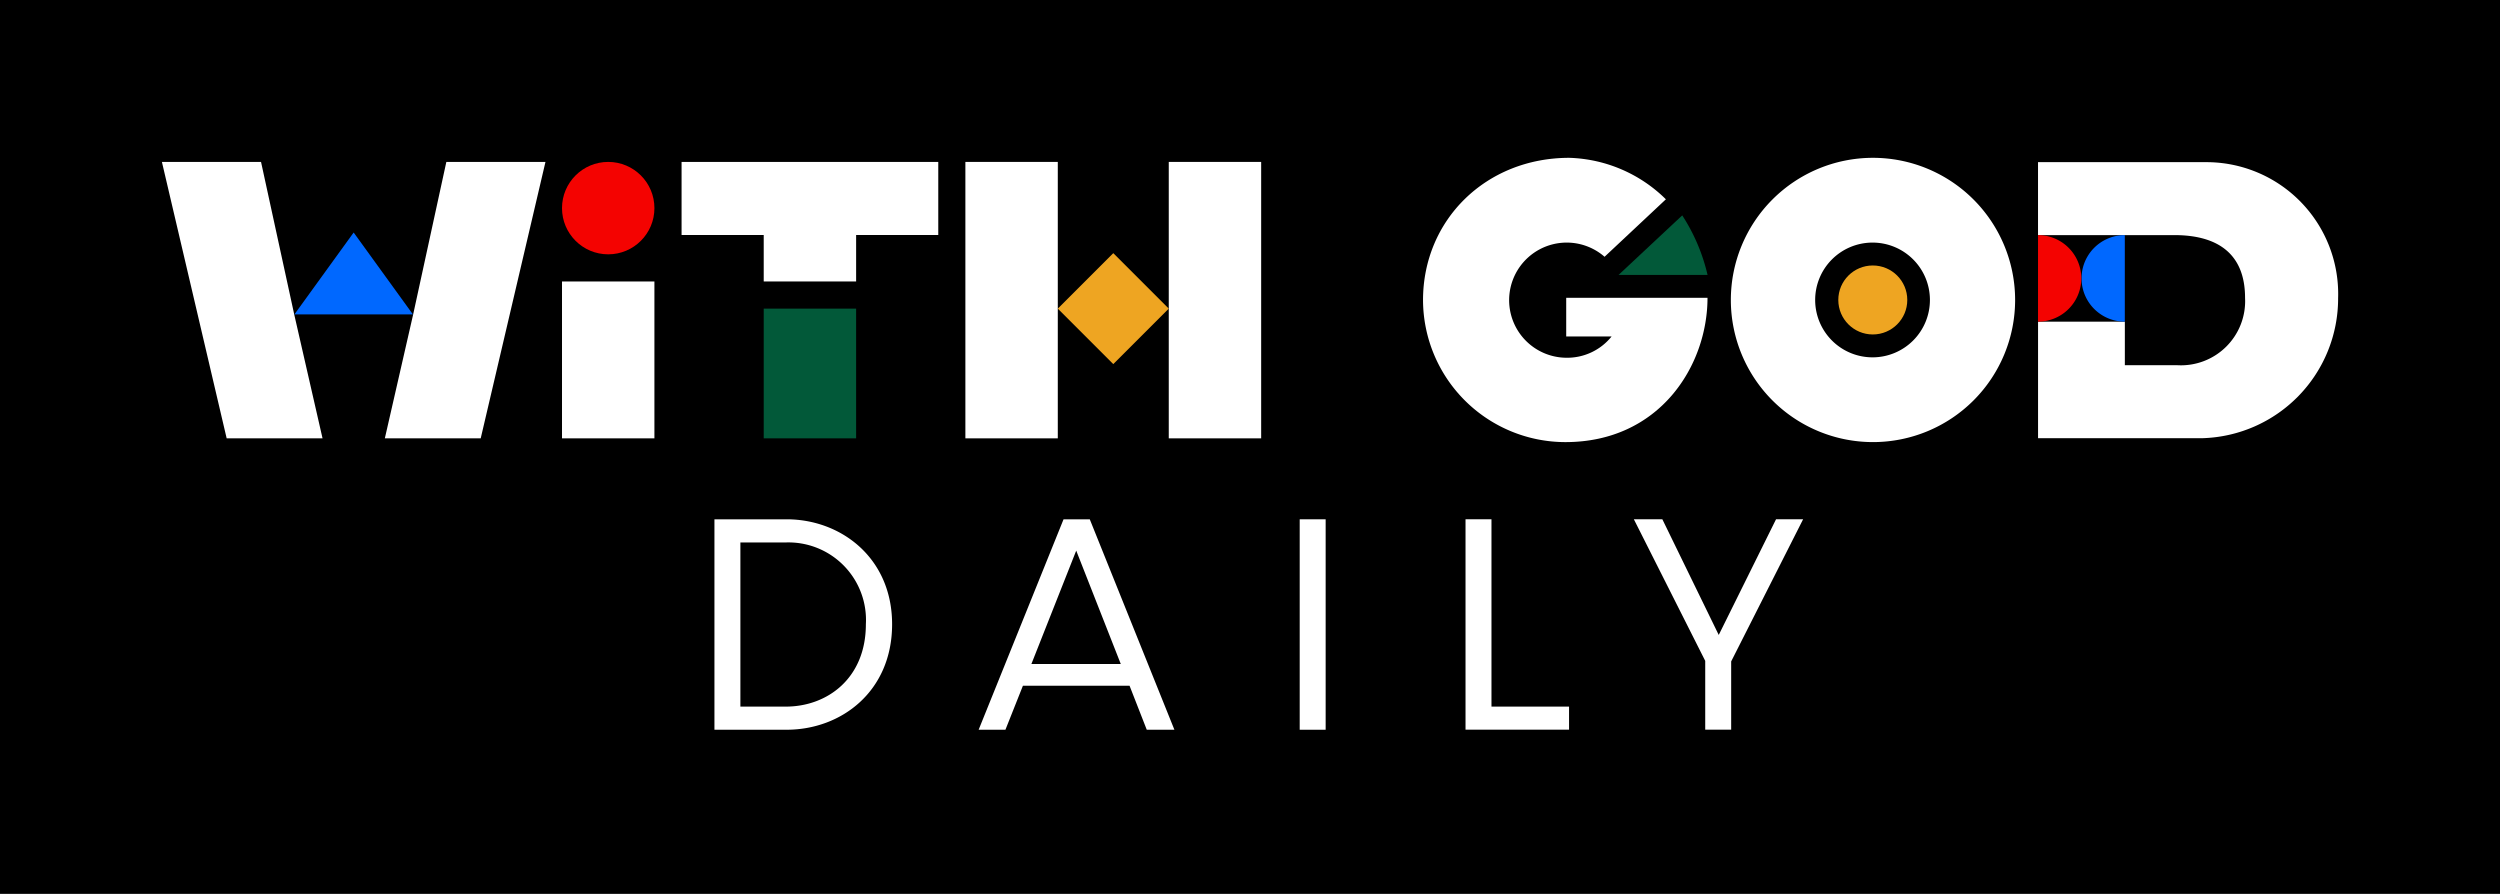 <svg xmlns="http://www.w3.org/2000/svg" width="272.63" height="97.479" viewBox="0 0 272.63 97.479"><g transform="translate(-263.708 -573.794)"><rect width="272.63" height="97.479" transform="translate(263.708 573.794)"/><g transform="translate(341.619 630.425)"><path d="M521.432,755.405h-7.87v22.948h7.87c5.968,0,11.505-4.184,11.505-11.505C532.937,759.619,527.37,755.405,521.432,755.405Zm-.092,20.426h-4.948v-17.9h4.948a8.455,8.455,0,0,1,8.736,8.921C530.076,772.724,525.893,775.831,521.34,775.831Z" transform="translate(-513.562 -755.405)" fill="#fff"/><path d="M615.218,755.405l-9.259,22.948h2.922l1.907-4.8h11.628l1.876,4.8h3.015l-9.229-22.948Zm-3.507,15.781L616.6,758.82l4.86,12.366Z" transform="translate(-577.147 -755.405)" fill="#fff"/><rect width="2.83" height="22.949" transform="translate(63.824)" fill="#fff"/><path d="M779.058,755.4h-2.83v22.949h11.29v-2.522h-8.459Z" transform="translate(-694.321 -755.405)" fill="#fff"/><path d="M844.35,768.017,838.2,755.4h-3.107l7.783,15.443v7.506h2.83v-7.445l7.844-15.5h-2.953Z" transform="translate(-734.829 -755.405)" fill="#fff"/></g><g transform="translate(281.365 591.451)"><g transform="translate(0 0)"><path d="M337.849,660.564l-3.091-13.523-3.617-16.623h-10.81l7.063,30.146Z" transform="translate(-320.332 -630.418)" fill="#fff"/><path d="M408.747,660.564l7.063-30.146H405l-3.617,16.623-3.091,13.523Z" transform="translate(-373.982 -630.418)" fill="#fff"/><path d="M373.129,655.1l-6.46,8.928h12.92Z" transform="translate(-352.219 -647.402)" fill="#0068ff"/></g><g transform="translate(56.67 0)"><path d="M511.023,643.457H521.1v-5.072h8.958v-7.967H502.065v7.967h8.958Z" transform="translate(-502.065 -630.418)" fill="#fff"/><rect width="10.077" height="14.146" transform="translate(8.958 16)" fill="#025939"/></g><g transform="translate(87.62 0)"><rect width="10.077" height="30.146" transform="translate(22.179)" fill="#fff"/><rect width="10.077" height="30.146" fill="#fff"/><rect width="8.557" height="8.557" transform="translate(10.078 16) rotate(-45)" fill="#eea522"/></g><g transform="translate(43.631 0)"><rect width="10.077" height="17.107" transform="translate(0 13.039)" fill="#fff"/><circle cx="5.039" cy="5.039" r="5.039" fill="#f40301"/></g></g><g transform="translate(418.897 591.005)"><g transform="translate(33.52 0)"><path d="M884.4,628.989a15.5,15.5,0,1,0,15.523,15.48A15.507,15.507,0,0,0,884.4,628.989Zm0,21.758a6.257,6.257,0,1,1,6.232-6.281A6.258,6.258,0,0,1,884.4,650.747Z" transform="translate(-868.879 -628.989)" fill="#fff"/><circle cx="3.761" cy="3.761" r="3.761" transform="translate(11.762 11.74)" fill="#eea522"/></g><g transform="translate(67.061 0.473)"><path d="M994.716,630.506H976.442v7.955H991.32c4.644,0,7.7,1.978,7.7,6.837a7,7,0,0,1-7.353,7.353h-5.756V647.9h-9.465v12.708h17.93a15.241,15.241,0,0,0,14.792-15.265A14.372,14.372,0,0,0,994.716,630.506Z" transform="translate(-976.442 -630.506)" fill="#fff"/><path d="M996.384,656.017a4.718,4.718,0,0,0,0,9.436Z" transform="translate(-986.919 -648.062)" fill="#0068ff"/><path d="M976.442,656.017v9.436a4.718,4.718,0,0,0,0-9.436Z" transform="translate(-976.442 -648.062)" fill="#f40301"/></g><g transform="translate(0 0)"><path d="M848.927,647.578Z" transform="translate(-821.629 -641.782)"/><path d="M776.993,644.256v4.212h4.952a6.213,6.213,0,0,1-5,2.322,6.279,6.279,0,1,1,4.231-11.01l6.687-6.268a15.645,15.645,0,0,0-10.531-4.523c-9.116,0-15.953,6.794-15.953,15.523a15.538,15.538,0,0,0,15.523,15.479c10.288,0,15.5-8.343,15.5-15.736Z" transform="translate(-761.384 -628.989)" fill="#fff"/><path d="M829.746,655.613h9.707a20.351,20.351,0,0,0-2.761-6.494Z" transform="translate(-808.429 -642.842)" fill="#025939"/></g></g></g></svg>
